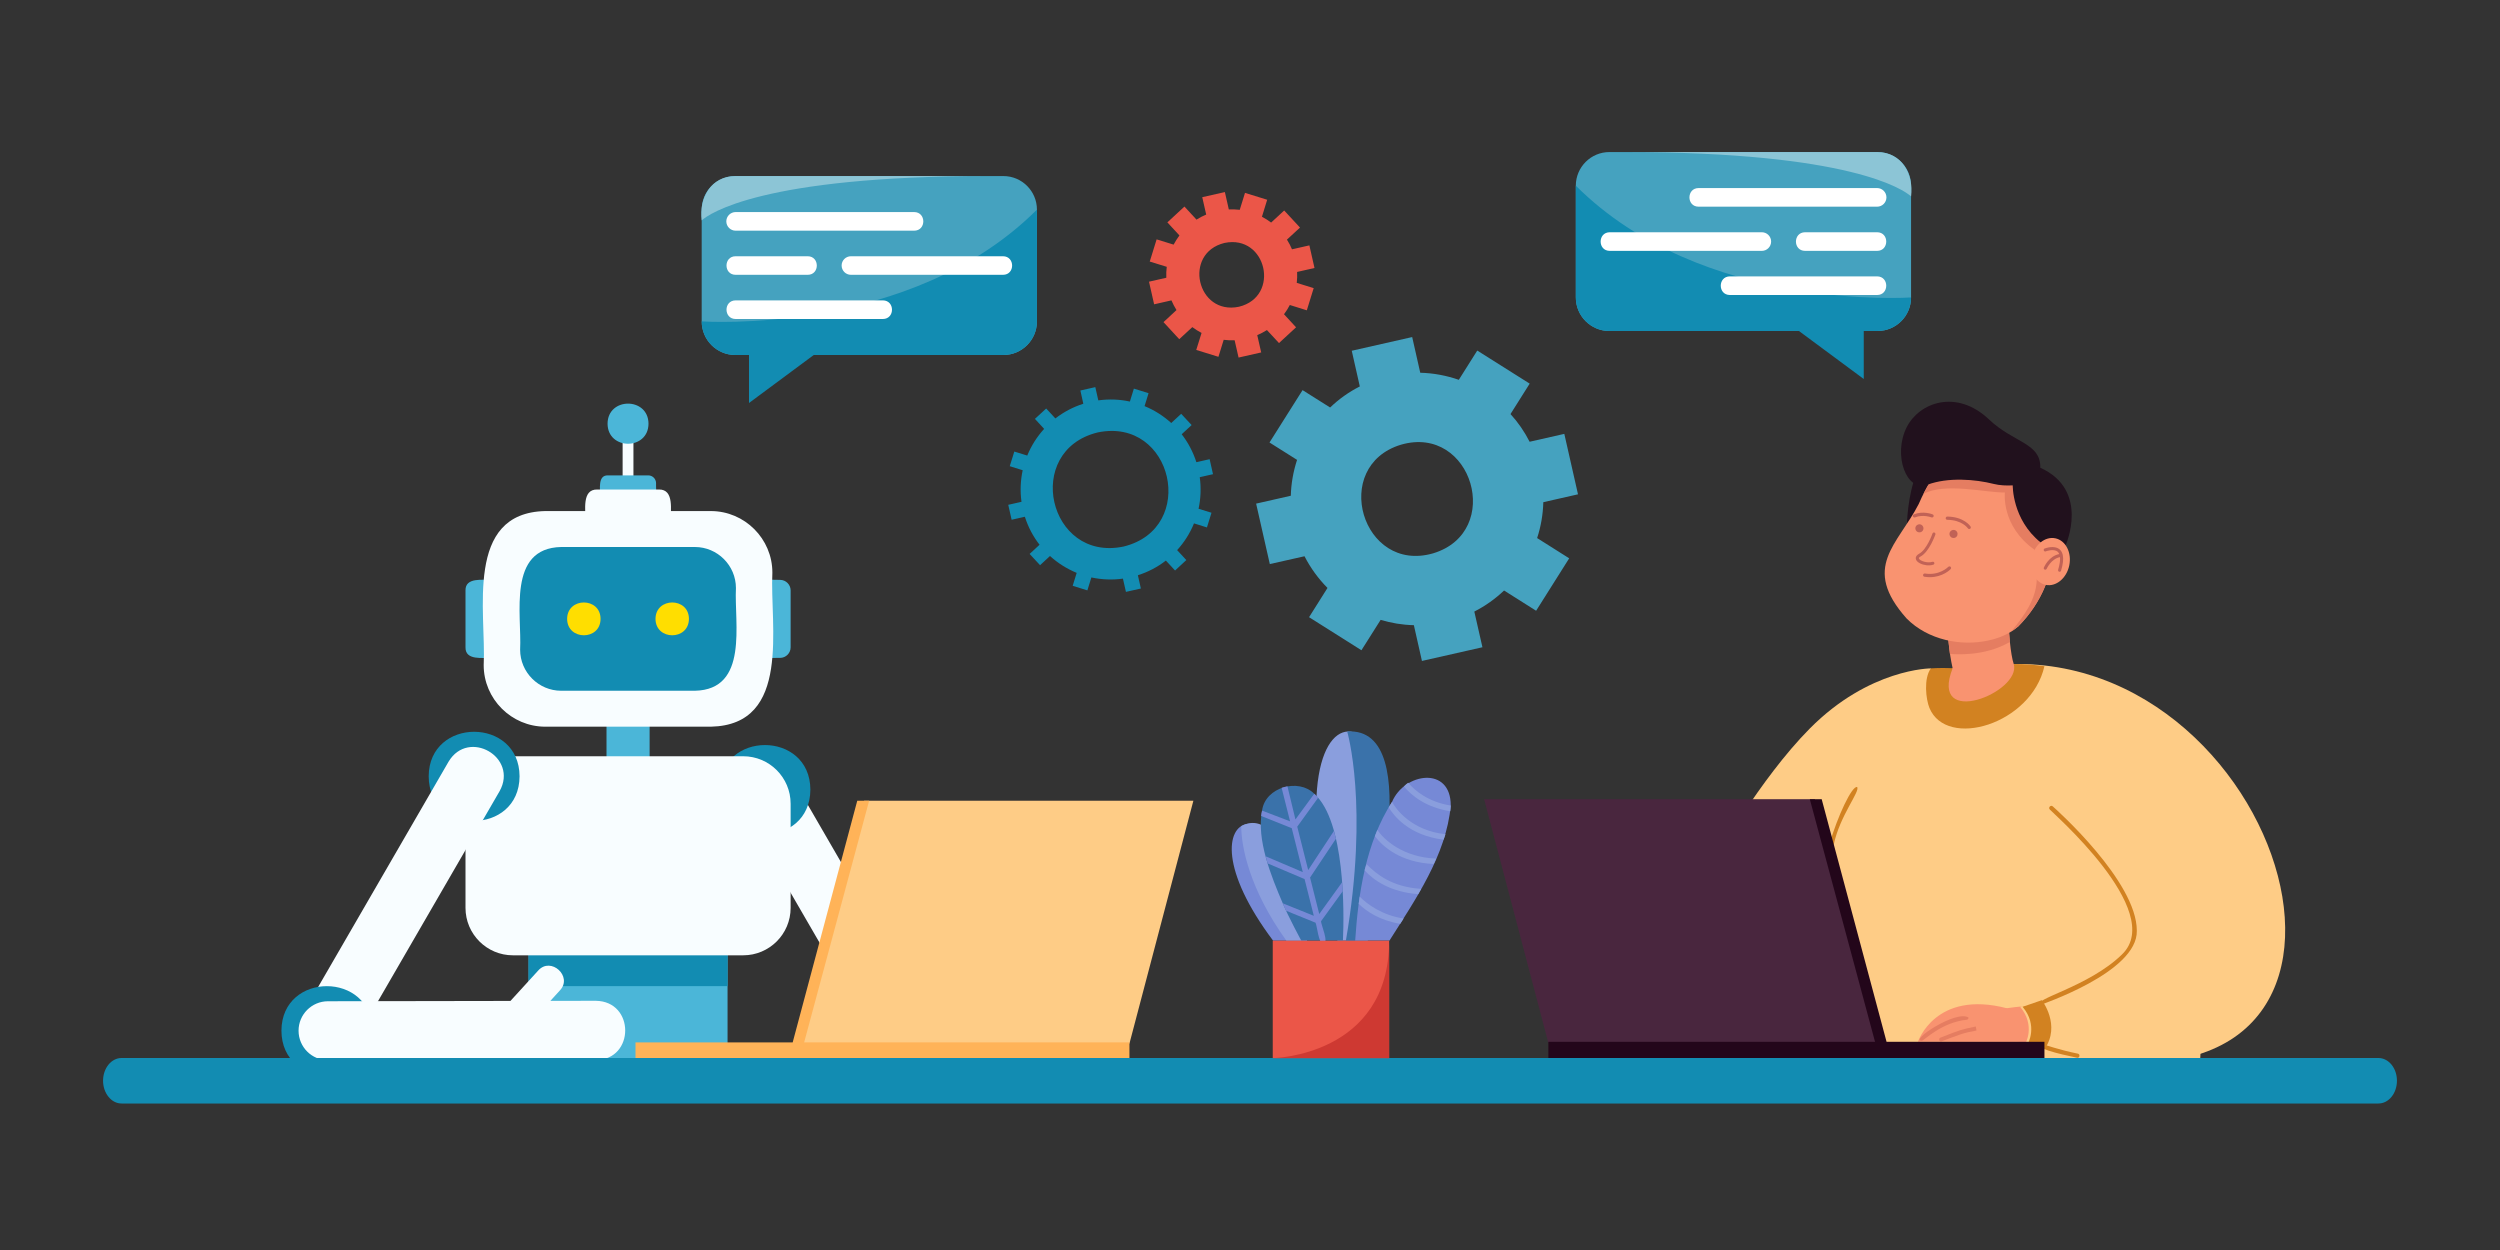 <svg version="1.2" xmlns="http://www.w3.org/2000/svg" viewBox="0 0 4000 2000" width="4000" height="2000">
	<rect x="0" y="0" width="4000" height="2000" fill="#333333" stroke="none"/>
	<title>AI</title>
	<style>
		.s0 { fill: #4bb6d8 } 
		.s1 { fill: #f8fdff } 
		.s2 { fill: #128cb2 } 
		.s3 { fill: #ffde00 } 
		.s4 { fill: #fecc86 } 
		.s5 { fill: #ffb358 } 
		.s6 { fill: #d28221 } 
		.s7 { fill: #f99370 } 
		.s8 { fill: #e57d61 } 
		.s9 { fill: #21111d } 
		.s10 { fill: #c16256 } 
		.s11 { fill: #49263e } 
		.s12 { fill: #23061a } 
		.s13 { fill: #8a9edd } 
		.s14 { fill: #3a72aa } 
		.s15 { fill: #7689d6 } 
		.s16 { fill: #eb5648 } 
		.s17 { fill: #ce3932 } 
		.s18 { fill: #45a2bf } 
		.s19 { fill: #ffffff } 
		.s20 { fill: #8cc5d6 } 
	</style>
	<g id="321353356351 1">
		<g id="&lt;Group&gt;">
			<g id="7">
				<path id="&lt;Path&gt;" class="s0" d="m1164.1 1383.4v340.9c0 11.5-2.3 22.5-6.3 32.4h-305.8c-4.1-9.9-6.3-20.9-6.3-32.4v-340.9c0-43.2 31.5-78.2 70.3-78.2h177.8c38.8 0 70.3 35 70.3 78.2z"/>
				<path id="&lt;Path&gt;" class="s1" d="m1459.6 1717.5c-16.3 0-32.1-8.5-40.8-23.6l-235.7-406.9c-13-22.6-5.3-51.4 17.2-64.4 22.5-13.1 51.4-5.4 64.4 17.1l235.6 407c13.1 22.5 5.4 51.4-17.1 64.4-7.5 4.3-15.6 6.4-23.6 6.4z"/>
				<path id="&lt;Path&gt;" class="s2" d="m1296.6 1263.4c-0.4 95-144.9 95-145.4 0 0.5-95.1 145-95.1 145.4 0z"/>
				<path id="&lt;Path&gt;" class="s1" d="m1013.5 783.2h-17.3v-105.3h17.3z"/>
				<path id="&lt;Path&gt;" class="s0" d="m960 793.3c0.6-10.3-4-33.1 12.6-32.7 0 0 64.6 0 64.6 0 6.9 0 12.5 5.6 12.5 12.5-0.6 10.3 4.1 33-12.5 32.7 0 0-64.6 0-64.6 0-6.9 0-12.6-5.6-12.6-12.5z"/>
				<path id="&lt;Path&gt;" class="s0" d="m786.3 1052.6c-13.6-0.5-41.9 4.6-41.5-16.8 0 0 0-91.2 0-91.2-0.4-21.3 27.9-16.4 41.5-16.8 9.2 0 16.8 7.6 16.8 16.8v91.2c0 9.2-7.6 16.8-16.8 16.8z"/>
				<path id="&lt;Path&gt;" class="s0" d="m1248.2 1052.6c-13.6-0.5-41.9 4.6-41.5-16.8 0 0 0-91.2 0-91.2-0.4-21.3 27.9-16.4 41.5-16.8 9.2 0 16.8 7.6 16.8 16.8v91.2c0 9.2-7.6 16.8-16.8 16.8z"/>
				<path id="&lt;Path&gt;" class="s1" d="m936.5 833.1c0.9-15.7-6.2-50.4 19.1-49.9 0 0 98.6 0 98.6 0 25.2-0.5 18.3 34.2 19.1 49.9 0 10.5-8.6 19.1-19.1 19.1h-98.6c-10.5 0-19.1-8.6-19.1-19.1z"/>
				<path id="&lt;Path&gt;" class="s0" d="m989.5 1094.3c15.7 1 50.4-6.2 49.9 19.1 0 0 0 98.6 0 98.6 0.5 25.2-34.3 18.3-49.9 19.1-10.5 0-19.1-8.6-19.1-19.1v-98.6c0-10.5 8.6-19.1 19.1-19.1z"/>
				<path id="&lt;Path&gt;" class="s1" d="m1137.3 1162.7h-264.8c-54.2 0-98.6-44.3-98.6-98.5 4.3-84.2-31.4-243.8 98.6-246.5 0 0 264.8 0 264.8 0 54.2 0 98.5 44.3 98.5 98.5-4.3 84.2 31.4 243.8-98.5 246.5z"/>
				<path id="&lt;Path&gt;" class="s2" d="m1111.8 1105.2h-213.9c-36.1 0-65.7-29.5-65.7-65.7 2.9-56.1-20.9-162.5 65.7-164.3 0 0 213.9 0 213.9 0 36.2 0 65.7 29.6 65.7 65.7-2.9 56.1 21 162.5-65.7 164.3z"/>
				<path id="&lt;Path&gt;" class="s0" d="m1037.6 677.9c-0.2 42.8-65.3 42.8-65.5 0 0.2-42.8 65.3-42.8 65.5 0z"/>
				<path id="&lt;Path&gt;" class="s3" d="m960.9 990.2c-0.1 35-53.3 35-53.5 0 0.2-35 53.4-35 53.5 0z"/>
				<path id="&lt;Path&gt;" class="s3" d="m1102.3 990.2c-0.2 35-53.3 35-53.5 0 0.2-35 53.4-35 53.5 0z"/>
				<path id="&lt;Path&gt;" class="s2" d="m1164.1 1370.3v207.5h-318.4v-207.5c0-35.9 31.5-65.1 70.3-65.1h177.8c38.8 0 70.3 29.2 70.3 65.1z"/>
				<path id="&lt;Path&gt;" class="s1" d="m1265 1285.9v166.7c0 41.9-34 75.9-75.9 75.9h-368.4c-41.9 0-75.9-34-75.9-75.9v-166.7c0-41.9 34-75.9 75.9-75.9h368.4c41.9 0 75.9 34 75.9 75.9z"/>
				<path id="&lt;Path&gt;" class="s2" d="m831.3 1242.1c-0.5 95.1-145 95.1-145.4 0 0.4-95 145-95 145.4 0z"/>
				<path id="&lt;Path&gt;" class="s1" d="m522.9 1696.3c-35.1 0.8-59.4-40.5-40.7-70.8 0 0 235.6-407 235.6-407 31.8-52.9 111.8-7 81.6 47.3 0 0-235.6 406.9-235.6 406.9-8.8 15.1-24.6 23.6-40.9 23.6z"/>
				<path id="&lt;Path&gt;" class="s2" d="m595.7 1649.1c-0.5 95.1-145 95.1-145.4 0 0.4-95 144.9-95 145.4 0z"/>
				<path id="&lt;Path&gt;" class="s1" d="m953.5 1601.3l-72.9 0.1 15.3-16.8c20.9-22.2-14.5-54.6-34.8-31.7 0 0-44.4 48.6-44.4 48.6l-291.9 0.5c-26 0-47.1 21.1-47.1 47.1 0 26.1 21.1 47.2 47.1 47.2l428.9-0.1c62.3-1.2 62.1-94-0.2-94.9z"/>
				<path id="&lt;Path&gt;" class="s4" d="m1807.1 1669.7h-530l105.5-388.5h526.8z"/>
				<path id="&lt;Path&gt;" class="s5" d="m1277.1 1667.8v26.4h530v-26.4z"/>
				<path id="&lt;Path&gt;" class="s5" d="m1390.6 1281.2h-19l-103.3 386.6h-251.5v26.4h269.1v-23.6z"/>
			</g>
			<g id="6">
				<path id="&lt;Path&gt;" class="s4" d="m3089.4 1069.4c0 0-98.3 0-193.7 96.2-80 80.7-152.2 209.9-152.2 209.9l258.3 41.1c0 0 99.6-287.8 87.6-347.2z"/>
				<path id="&lt;Path&gt;" class="s4" d="m3520.4 1692.8q-1.9 31.6-6.6 63.9h-641.8c-1.8-17.9-2.1-39.6-1.2-63.9 4.2-113 34.8-280.8 67.8-364.1 43.8-112.9 123.2-204.6 185.6-259.5 0 0 97.8-6.7 97.8-6.7 163.9 95.5 316.1 340.3 298.4 630.3z"/>
				<path id="&lt;Path&gt;" class="s6" d="m2930.7 1354.2c1.5 0 2.9-1.1 3.3-2.7 9.6-46.6 43.1-86.1 37.3-92.3-8.3-1.8-31 46.3-44 90.8-0.5 2.1 1.2 4.2 3.4 4.2z"/>
				<path id="&lt;Path&gt;" class="s7" d="m3309.6 1309.8c66.2 53.4 215.3 166.1 164.9 256.2-64.2 36.7-179 35.1-265.6 47.4-24.9 1.8-28.4 39.4-4.6 46 81.5 24.1 166.3 39.2 252.2 34.8 38.8-2.8 81.2-11.4 110.9-40.2 39.6-39.6 62.8-99.3 58.6-155.7-12.1-135.8-116.4-239.9-220.1-316.1-87-66.7-184.7 63-96.3 127.6z"/>
				<path id="&lt;Path&gt;" class="s4" d="m3283.6 1296.3c163.9 201 184.1 232.3-51.5 314.5 25.5 30.2 8.2 59.7 8.2 59.7 659.5 193.5 445.1-619.5-22.3-608 3.3 51.1 26.9 180.3 65.6 233.8z"/>
				<path id="&lt;Path&gt;" class="s7" d="m3068.7 1666.9c0 0 27.7-83.8 142.7-53.6l22.2 53.7z"/>
				<path id="&lt;Path&gt;" class="s8" d="m3074.9 1665.3c3.4-0.1 30.9-29.5 71.8-33.7 1.8-0.2 3.1-1.8 2.9-3.6-19.7-12.6-95.1 37.5-74.7 37.3z"/>
				<path id="&lt;Path&gt;" class="s8" d="m3105.8 1666.4c30.9-11.5 33.7-13.3 56.6-17.6-0.2-1.6-0.8-4.8-1.1-6.4-24 5-24 5-56 17.6-3.8 0.7-3.3 6.4 0.5 6.4z"/>
				<path id="&lt;Path&gt;" class="s6" d="m3271.1 1678.8c-9.1-2.7-19-5.9-26.8-8.3 0 0 17.3-29.5-8.2-59.7 0 0 12.7-4.1 30.8-10.5 0 0 31.2 40 4.2 78.5z"/>
				<path id="&lt;Path&gt;" class="s6" d="m3266.3 1607.5c-4.9 0.7 154.6-51 152.6-118.5 0-78.8-129-194-134.5-198.8-3.3-2.9-7.9 2.1-4.6 5.1-0.2 1.5 187.1 162.5 115.5 231.7-53.3 52.3-148.5 73-129 80.5z"/>
				<path id="&lt;Path&gt;" class="s6" d="m3323.8 1692.5c4 0.1 4.6-6.1 0.6-6.7-28.8-5.7-55-14.9-55.2-15-19.3 5 25 15.5 54.6 21.7z"/>
				<path id="&lt;Path&gt;" class="s6" d="m3087.1 1132.7c27.4 66.4 162.7 26.5 184-66.8q0 0-0.1 0c-30.1-4.1-49-3.4-49-3.4 0 0-97.8 6.7-97.8 6.7-12-0.6-23.5-0.5-34.8 0.2-11.9 16.3-7.9 49.7-2.3 63.3z"/>
				<path id="&lt;Path&gt;" class="s7" d="m3124.2 1069.2c-11.6-51.7-11.4-128.1-7.4-160 6.6-62.7 106.3-49.3 96.6 12.7-3.4-1.7-1.6 110.5 8.6 140.6 12.7 45.3-136.2 104.8-97.8 6.7z"/>
				<path id="&lt;Path&gt;" class="s8" d="m3213.8 916.7c-0.1 1.7-0.2 3.5-0.4 5.2-2.4-1.3-2.2 60.7 2.4 105.2-39.8 23.4-87.3 20-96 19.1-6.9-56.2-7.1-108.1-2.3-141.2 12.2-56.6 98-46.1 96.3 11.7z"/>
				<path id="&lt;Path&gt;" class="s9" d="m3051 841.2c0 0 0.7-50.7 16.5-85.7l29 14.2z"/>
				<path id="&lt;Path&gt;" class="s7" d="m3050.5 989.5c34.5 34.9 87.7 44.7 130.2 35.4 13.2-2.6 25.8-7.3 37.1-14.3q5.7-3.6 10.8-7.9l0.1 0.1c161.3-163.2-59-429.3-158.7-196.5-33.7 65.6-92.6 100.9-19.5 183.2z"/>
				<path id="&lt;Path&gt;" class="s10" d="m3119.9 857.3c-1.7-3.2-0.4-7.1 2.8-8.7 3.2-1.7 7.1-0.4 8.7 2.8 1.6 3.2 0.4 7.1-2.8 8.7-3.2 1.6-7.1 0.4-8.7-2.8z"/>
				<path id="&lt;Path&gt;" class="s10" d="m3065.3 848.3c-1.7-3.2-0.4-7.1 2.8-8.7 3.2-1.7 7.1-0.4 8.7 2.8 1.7 3.2 0.4 7.1-2.8 8.7-3.2 1.6-7.1 0.4-8.7-2.8z"/>
				<path id="&lt;Path&gt;" class="s10" d="m3082.3 904.4c3.8 0.4 7.7 0.2 11-0.9 1.3-0.4 2-1.8 1.6-3.1-0.4-1.3-1.9-1.9-3.1-1.5-8.2 2.6-19.9-1.5-21.5-5.2-0.6-1.3 1.2-2.6 2.8-3.4 13.8-7.6 23.1-34 23.5-35.1 0.4-1.3-0.2-2.7-1.5-3.1-1.3-0.5-2.7 0.2-3.1 1.5-0.1 0.3-9.1 25.7-21.3 32.3-6.7 3.7-5.7 8-4.9 9.8 1.9 4.4 9.1 7.8 16.5 8.7z"/>
				<path id="&lt;Path&gt;" class="s8" d="m3077.5 790.2c35.1-18.6 99-1.8 130.3-2.2 0 0-6.5 53.6 47.6 91.7 4.7 49.2 12.8 70.7-37.6 130.9q5.7-3.6 10.8-7.9l0.1 0.1c155.4-155.7-48.1-420.2-151.2-212.6z"/>
				<path id="&lt;Path&gt;" class="s9" d="m3050.7 683.6c20.1-39.9 79.9-61.6 131.7-12.5 39.9 37.8 82.9 37.4 82.1 77.3 80 36.1 40.5 124.1 40.5 124.1l-40-4.6c-45.8-36.9-44.6-91.3-44.6-91.3h0.1c-10.2 0.5-21 0.1-30.5-2.3-29.5-7.5-73.1-11.1-106.3 1.3-33.2 12.3-55.5-47.5-33-92z"/>
				<path id="&lt;Path&gt;" class="s7" d="m3310.8 904.8c-4.3 20.5-21.2 34.4-37.7 31-16.6-3.5-26.6-23-22.3-43.5 4.3-20.6 21.2-34.5 37.8-31 16.5 3.4 26.5 22.9 22.2 43.5z"/>
				<path id="&lt;Path&gt;" class="s10" d="m3271.4 877.6c0.7-0.2 15.8-6.1 24.4 1.8 2.2 2 3.6 4.7 4.5 8q0 0 0 0c0 0.3 0.1 0.6 0.2 0.9q0 0 0 0 0 0 0 0 1.9 9.3-2.8 24.8c-0.3 1.2-1.5 1.9-2.6 1.7q-0.2 0-0.4 0c-1.3-0.4-2.1-1.8-1.7-3.1 2.5-8.4 3.5-15.2 3-20.3-14.2 2.6-21.2 18.4-21.3 18.6-0.4 1-1.5 1.6-2.5 1.5q-0.4-0.1-0.7-0.2c-1.3-0.5-1.9-2-1.3-3.2 0.3-0.8 8-18.5 24.6-21.6-0.6-1.4-1.3-2.6-2.3-3.5-6.3-5.8-19.1-0.9-19.3-0.8-1.2 0.5-2.6-0.1-3.1-1.4-0.5-1.3 0.1-2.7 1.3-3.2z"/>
				<path id="&lt;Path&gt;" class="s11" d="m2477.4 1668.8h532.2l-105.9-390.1h-529.1z"/>
				<path id="&lt;Path&gt;" class="s12" d="m3009.6 1666.9v26.5h-532.2v-26.5z"/>
				<path id="&lt;Path&gt;" class="s12" d="m2895.7 1278.7h19l103.8 388.2h252.6v26.5h-270.3v-23.7z"/>
				<path id="&lt;Path&gt;" class="s10" d="m3150.7 846.5c-0.8 0-1.6-0.4-2.1-1.2-0.4-0.5-9.3-13.3-32.9-13.6-1.5 0-2.6-1.2-2.6-2.6 0-1.5 1.2-2.6 2.6-2.6q0 0 0 0c26.6 0.3 36.8 15.2 37.2 15.9 0.8 1.2 0.5 2.8-0.7 3.6-0.4 0.3-1 0.5-1.5 0.5z"/>
				<path id="&lt;Path&gt;" class="s10" d="m3091.3 828q-0.5 0-1-0.2c-0.2 0-13.4-5.2-26.2 0-1.3 0.6-2.9-0.1-3.4-1.4-0.6-1.3 0.1-2.9 1.4-3.4 14.9-6 29.5-0.3 30.1 0 1.4 0.5 2 2.1 1.5 3.4-0.4 1-1.4 1.6-2.5 1.6z"/>
				<path id="&lt;Path&gt;" class="s10" d="m3087.8 923.5q-4.1 0-8.7-0.7c-1.4-0.2-2.4-1.6-2.2-3 0.3-1.4 1.6-2.4 3-2.2 23.2 3.8 37.2-10.5 37.3-10.6 1.1-1 2.7-1.1 3.8-0.1 1 1 1 2.7 0 3.7-0.5 0.6-12.6 12.9-33.2 12.9z"/>
			</g>
			<path id="5" class="s2" d="m3835.1 1729.2c0 20.1-13.2 36.4-29.6 36.4h-3611c-8.2 0-15.6-4.1-20.9-10.7-5.4-6.6-8.7-15.7-8.7-25.7 0-20.1 13.2-36.4 29.6-36.4h3611c8.2 0 15.6 4.1 20.9 10.6 5.4 6.6 8.7 15.7 8.7 25.8z"/>
			<g id="4">
				<path id="&lt;Path&gt;" class="s13" d="m2187.9 1505.1h-48c-135.4-495.5 187.6-394.2 48 0z"/>
				<path id="&lt;Path&gt;" class="s14" d="m2187.9 1505.1c0 0-35.9 8.5-34.5 0 37.2-216.2 2.1-334.7 2.1-334.7 130.7-8.7 32.4 334.7 32.4 334.7z"/>
				<path id="&lt;Path&gt;" class="s15" d="m2321.2 1288.9c-7.2 79.6-56.9 150.8-98.1 216.1h-54.8c4.9-75.3 17.1-157.1 59-222 19.5-46.6 94.1-58 93.9 5.9z"/>
				<path id="&lt;Path&gt;" class="s13" d="m2321.2 1288.9c0 2.9-0.8 9.1-0.8 9.1-39-6.2-61.8-25-74.1-39.6 2.2-2.6 4.4-4.4 6.8-6.1 11.2 13.4 32.5 30.8 68.1 36.6z"/>
				<path id="&lt;Path&gt;" class="s13" d="m2312.8 1334.8c-0.9 2.8-1.9 5.8-3 8.7-55.7-6.8-80.1-38.6-87.9-51.8 1.7-2.9 3.5-5.8 5.4-8.7 5.2 10.2 30.1 45.8 85.5 51.8z"/>
				<path id="&lt;Path&gt;" class="s13" d="m2297.8 1373.7c-1.3 2.9-2.6 5.8-3.9 8.7-53-2.4-81.5-27.8-94.1-44.5 1.2-3.4 2.6-6.8 4-10.1 10.3 15.8 41.6 44.1 94 45.9z"/>
				<path id="&lt;Path&gt;" class="s13" d="m2273.8 1422.2c-1.6 2.8-3.1 5.6-4.7 8.4-44-3.2-71-21.8-85.7-38 0.5-3.8 2.3-6.6 3.1-9.9 16.1 16.4 41 36.5 87.3 39.5z"/>
				<path id="&lt;Path&gt;" class="s13" d="m2245.8 1469.6q-2.7 4.3-5.4 8.5c-32.8-5.4-54-19.8-66.5-32 0.5-3.9 1-7.7 1.6-11.6 11.5 12 36.2 30.1 70.3 35.1z"/>
				<path id="&lt;Path&gt;" class="s15" d="m2091.2 1505.1h-54.2c-170.5-227.1 40.5-270.9 54.2 0z"/>
				<path id="&lt;Path&gt;" class="s13" d="m2091.2 1505.1h-33c-59.3-82.7-72.2-150.6-72.2-183.3 77.3-41.3 105.3 183.1 105.2 183.3z"/>
				<path id="&lt;Path&gt;" class="s14" d="m2148.7 1505h-66.5c1.2 2.9-21.3-39.2-29.8-59.7-18.5-43.4-42.5-102-33-148.9 5.3-37.1 58.3-51.7 83.4-26.4 49.5 43.9 48 189.4 45.9 235z"/>
				<path id="&lt;Path&gt;" class="s15" d="m2148.4 1425.9c-0.3-4.7-0.6-9.6-1-14.3l-36.6 50.8-14.7-58.3 41.4-62.1c-1-4.3-2.1-8.4-3.2-12.5l-41.2 62.6-17.5-69.4 33.4-46.3c-1.9-2.3-4-4.5-6.2-6.4l-30.1 41.1-12.8-53c-3.2 0.6-6.4 1.4-9.3 2.4l13.5 53.6-44.8-17.1c-0.7 2.7-1.2 5.5-1.5 8.5l49 19.6 17.7 70.3-59.4-25.3c0.9 3.8 2.1 7.6 3.2 11.4l59 25 14.8 58.8-49.7-20c1.7 4.3 3.7 8.1 5.4 11.9l47 19.1c2.4 4 5 34.1 11.9 33.3 11 0.5-3.7-31.2-3-35.7l34.7-48c0 0 0 0 0 0z"/>
				<path id="&lt;Path&gt;" class="s16" d="m2222.6 1505.1v187.9h-186.2v-187.9z"/>
				<path id="&lt;Path&gt;" class="s17" d="m2222.6 1505.1v187.9h-186.2c0 0 186.2-2.9 186.2-187.9z"/>
			</g>
			<g id="3">
				<path id="&lt;Compound Path&gt;" fill-rule="evenodd" class="s18" d="m2469.3 803.5c-0.5 19.7-3.9 39.1-9.9 57.4l51.3 32.4-52.9 83.9-51.3-32.4c-14 13.3-29.9 24.7-47.6 33.7l13 57.1-96.8 21.9-12.9-57.2c-18.2-0.4-36.1-3.4-53.2-8.5l-30.7 48.6-83.8-52.9 29.5-46.8c-14.6-14.7-27.1-31.8-36.8-50.7l-55.5 12.5-21.9-96.7 55.5-12.6c0.5-19.7 4-39 10-57.4l-44.1-27.8 52.9-83.8 44.1 27.8c13.9-13.4 29.9-24.8 47.5-33.7l-12.9-57.1 96.7-21.9 12.9 57.1c21.3 0.5 42.1 4.5 61.7 11.3l29.5-46.8 83.9 52.9-30.7 48.7c12 13.1 22.3 28 30.6 44.3l55.5-12.6 21.9 96.7zm-227.7-92c-113.2 34.3-62.5 206.8 51.5 173.8 113.2-34.3 62.5-206.8-51.5-173.8z"/>
				<path id="&lt;Compound Path&gt;" fill-rule="evenodd" class="s2" d="m1919.6 763.5c2.4 17.2 1.6 34.3-1.9 50.5l20.7 6.4-7.3 23.5-20.7-6.5c-6.4 15.8-15.6 30.2-27 42.8l14.7 15.9-18 16.7-14.7-15.9c-13.1 10.2-28.2 18.2-44.8 23.5l4.8 21.2-23.9 5.4-4.8-21.2c-17.2 2.4-34.3 1.6-50.5-1.9l-6.4 20.7-23.5-7.3 6.4-20.7c-15.7-6.5-30.2-15.6-42.7-27l-15.9 14.7-16.7-18 15.9-14.7c-10.2-13.1-18.3-28.2-23.5-44.8l-21.2 4.8-5.4-23.9 21.2-4.8c-2.4-17.3-1.6-34.3 1.9-50.5l-20.7-6.5 7.3-23.4 20.7 6.4c6.4-15.7 15.6-30.2 27-42.7l-14.7-16 18-16.6 14.7 15.9c13.1-10.2 28.2-18.3 44.7-23.5l-4.7-21.2 23.9-5.4 4.8 21.2c17.2-2.4 34.3-1.7 50.5 1.9l6.4-20.7 23.5 7.3-6.4 20.7c15.7 6.4 30.1 15.6 42.7 27l15.9-14.7 16.7 18-15.9 14.7c10.2 13.1 18.2 28.2 23.5 44.7l21.2-4.8 5.4 24zm-163.3-71.6c-119.5 29.2-79.1 207.7 41.3 182.6 119.5-29.2 79.2-207.7-41.3-182.6z"/>
				<path id="&lt;Compound Path&gt;" fill-rule="evenodd" class="s16" d="m2075.4 435.1q0.4 8.9-0.6 17.5l27.1 8.4-11 35.5-27.2-8.5q-4 7.8-9.3 14.8l19.3 20.9-27.3 25.2-19.3-20.8q-7.3 4.6-15.5 8.1l6.3 27.7-36.2 8.2-6.3-27.7q-8.9 0.4-17.5-0.7l-8.4 27.2-35.5-11 8.5-27.2q-7.8-4.1-14.8-9.3l-20.9 19.3-25.2-27.3 20.8-19.3q-4.6-7.3-8.1-15.5l-27.7 6.3-8.2-36.2 27.7-6.3q-0.4-8.9 0.7-17.5l-27.2-8.4 11-35.5 27.2 8.4q4.1-7.7 9.3-14.7l-19.3-20.9 27.3-25.3 19.3 20.9q7.3-4.7 15.5-8.1l-6.3-27.8 36.2-8.2 6.3 27.8q8.9-0.4 17.5 0.6l8.4-27.1 35.5 11-8.4 27.2q7.7 4 14.7 9.3l20.9-19.3 25.3 27.3-20.9 19.3q4.7 7.3 8.1 15.5l27.8-6.3 8.2 36.2zm-116.2-46.4c-66.9 16.3-44.3 116.2 23.1 102.1 66.9-16.3 44.3-116.2-23.1-102.1z"/>
			</g>
			<g id="2">
				<path id="&lt;Path&gt;" class="s18" d="m1659.1 335.4v178.8c0 29.7-24.1 53.8-53.7 53.8h-428.9c-29.7 0-53.8-24.1-53.8-53.8v-178.8c0-29.6 24.1-53.7 53.8-53.7h428.9c29.6 0 53.7 24.1 53.7 53.7z"/>
				<path id="&lt;Path&gt;" class="s2" d="m1122.7 514.2c0 29.7 24.1 53.8 53.8 53.8h21.9v76.8l103.6-76.8h303.4c29.6 0 53.7-24.1 53.7-53.8v-178.8c-202.4 202.5-536.4 178.8-536.4 178.8z"/>
				<path id="&lt;Path&gt;" class="s19" d="m1462.7 369.1h-285.7c-8.2 0-14.9-6.7-14.9-14.9 0-8.2 6.7-14.9 14.9-14.9h285.7c19.4 0.1 19.5 29.7 0 29.8z"/>
				<path id="&lt;Path&gt;" class="s19" d="m1292.3 439.7h-115.3c-19.4 0-19.5-29.7 0-29.7 0 0 115.3 0 115.3 0 19.4 0 19.5 29.7 0 29.7z"/>
				<path id="&lt;Path&gt;" class="s19" d="m1604.8 439.7h-243.3c-8.2 0-14.9-6.6-14.9-14.9 0-8.2 6.7-14.8 14.9-14.8h243.3c19.4 0 19.5 29.7 0 29.7z"/>
				<path id="&lt;Path&gt;" class="s19" d="m1412.6 510.4h-235.6c-19.4-0.1-19.5-29.7 0-29.8 0 0 235.6 0 235.6 0 19.4 0.1 19.5 29.7 0 29.8z"/>
				<path id="&lt;Path&gt;" class="s20" d="m1580.3 281.7c-361.6 0-445.6 60.3-457.6 70.9-4.5-35.7 14.8-70.7 53.8-70.9 0 0 403.8 0 403.8 0z"/>
			</g>
			<g id="1">
				<path id="&lt;Path&gt;" class="s18" d="m2521.3 297.1v178.8c0 29.7 24.1 53.7 53.7 53.7h428.9c29.7 0 53.8-24 53.8-53.7v-178.8c0-29.7-24.1-53.8-53.8-53.8h-428.9c-29.6 0-53.7 24.1-53.7 53.8z"/>
				<path id="&lt;Path&gt;" class="s2" d="m3057.7 475.9c0 29.7-24.1 53.7-53.8 53.7h-21.9v76.8l-103.7-76.8h-303.3c-29.6 0-53.7-24-53.7-53.7v-178.8c202.4 202.4 536.4 178.8 536.4 178.8z"/>
				<path id="&lt;Path&gt;" class="s19" d="m2717.7 330.7h285.7c8.2 0 14.9-6.7 14.9-14.9 0-8.2-6.7-14.9-14.9-14.9h-285.7c-19.4 0.1-19.5 29.7 0 29.8z"/>
				<path id="&lt;Path&gt;" class="s19" d="m2888.1 401.4h115.3c19.4-0.1 19.5-29.7 0-29.8 0 0-115.3 0-115.3 0-19.4 0.1-19.5 29.7 0 29.8z"/>
				<path id="&lt;Path&gt;" class="s19" d="m2575.6 401.4h243.3c8.2 0 14.9-6.7 14.9-14.9 0-8.3-6.7-14.9-14.9-14.9h-243.3c-19.4 0.1-19.5 29.7 0 29.8z"/>
				<path id="&lt;Path&gt;" class="s19" d="m2767.8 472h235.6c19.4 0 19.5-29.7 0-29.8 0 0-235.6 0-235.6 0-19.4 0.1-19.5 29.7 0 29.8z"/>
				<path id="&lt;Path&gt;" class="s20" d="m2600.1 243.3c361.6 0 445.6 60.3 457.6 70.9 4.5-35.7-14.8-70.6-53.8-70.9 0 0-403.8 0-403.8 0z"/>
			</g>
		</g>
	</g>
</svg>